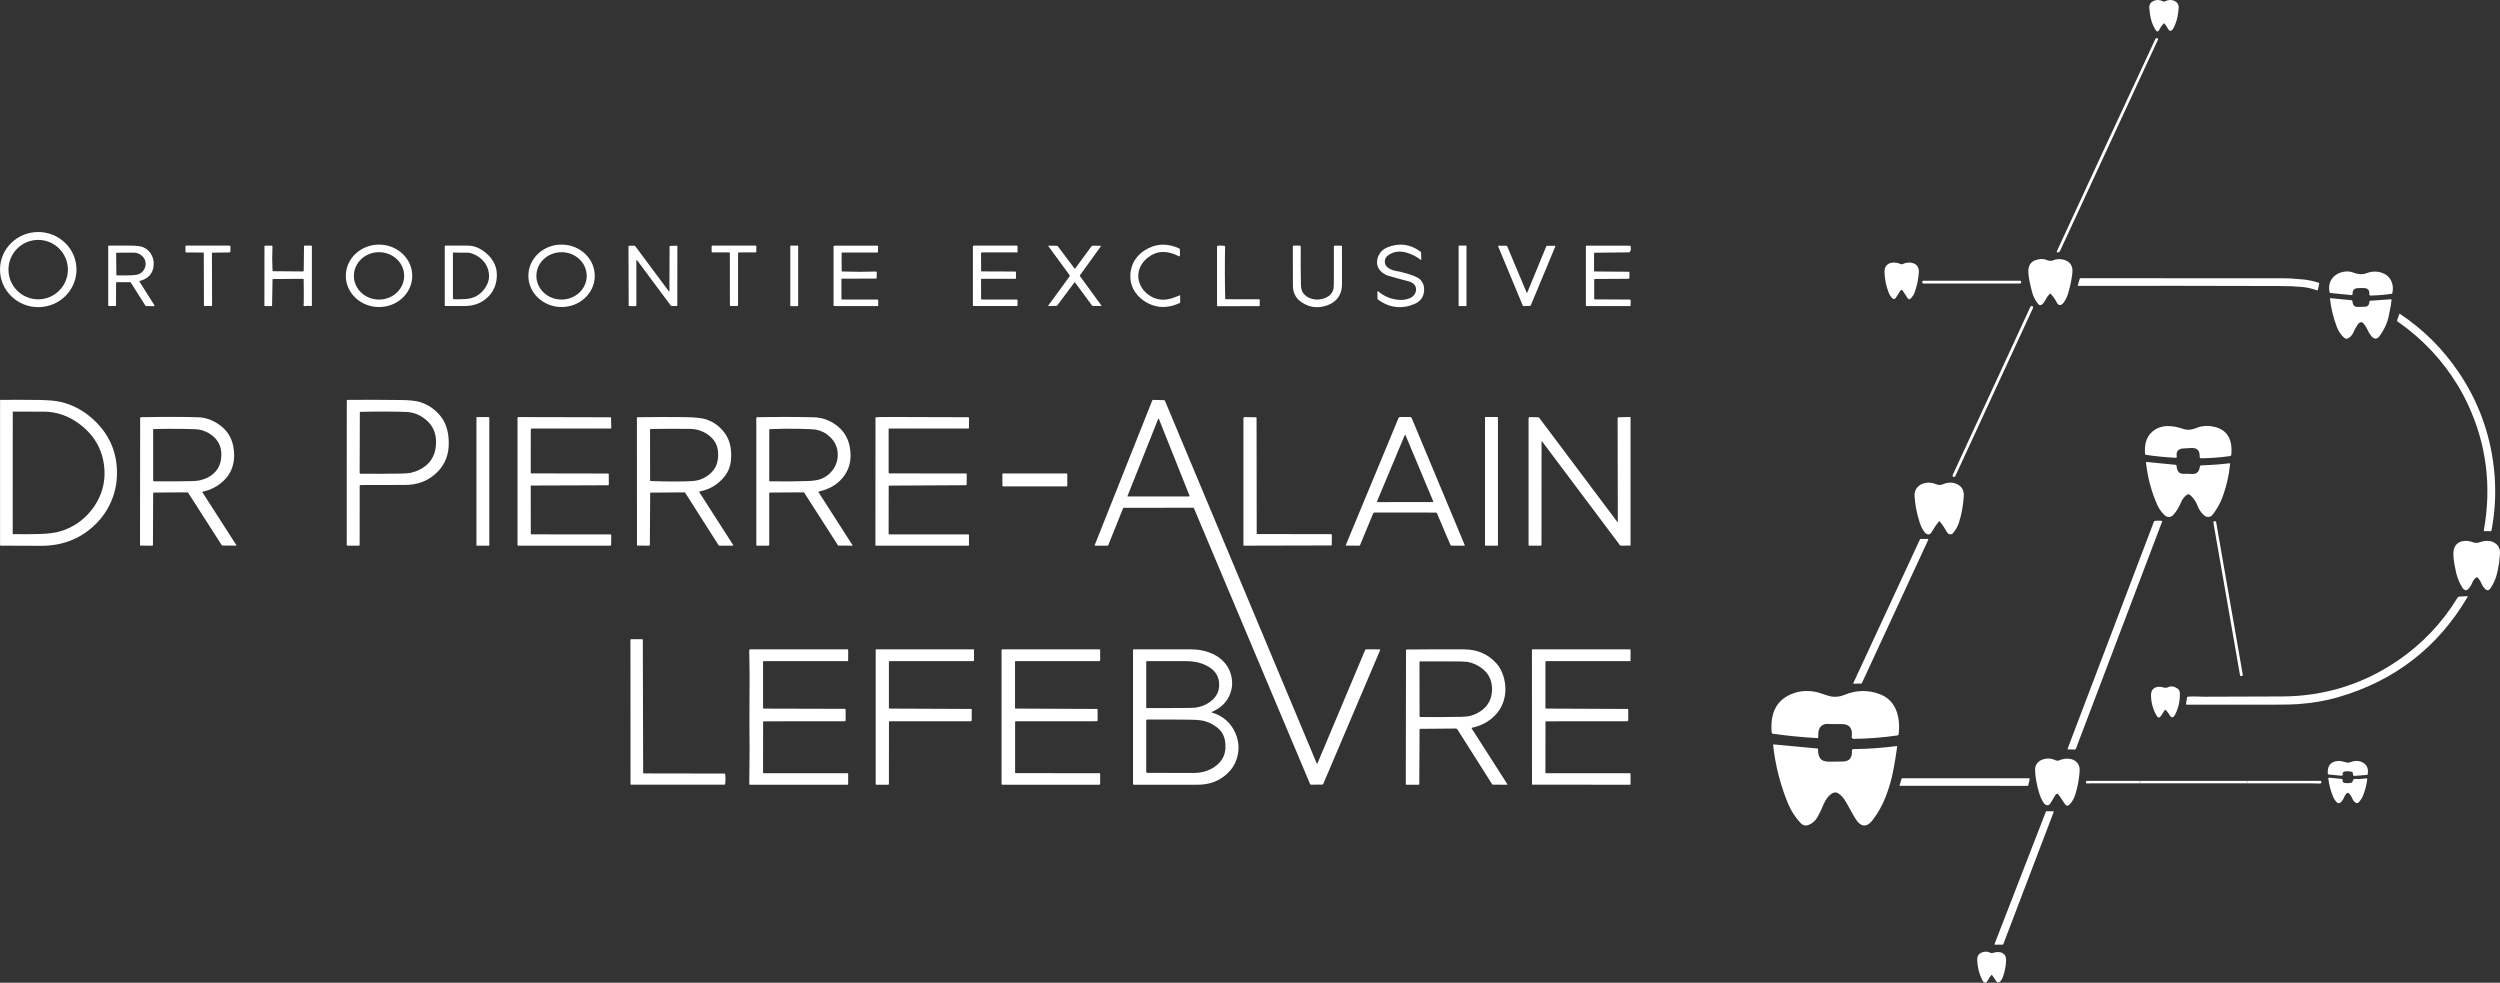 <?xml version="1.0" encoding="UTF-8"?> <svg xmlns="http://www.w3.org/2000/svg" id="Calque_2" data-name="Calque 2" width="2224.8" height="874.54" viewBox="0 0 2224.8 874.54"><rect x="0" y="0" width="2224.8" height="874.54" fill="#333333" stroke="none"/><defs><style> .cls-1 { fill: #fff; } </style></defs><g id="Calque_1-2" data-name="Calque 1"><path class="cls-1" d="m1925.45,20.94c-1.52,1.57-2.76,3.35-3.71,5.34-1.13,2.35-2.42,2.27-3.88-.25-2.37-4.11-3.88-8.5-4.51-13.17-.49-3.61-.72-5.78-.69-6.52.11-2.75,1.58-4.67,4.39-5.75,2.54-.97,5.31-.72,8.31.77.28.14.6.13.88-.01,3.2-1.63,6.2-1.78,9-.45,2.31,1.11,3.52,2.87,3.63,5.28.03.59-.17,2.54-.59,5.84-.53,4.21-1.72,8.23-3.56,12.06-.62,1.29-1.21,2.19-1.77,2.7-1.37,1.25-2.65.75-3.84-1.5-.99-1.88-1.98-3.33-2.95-4.34-.19-.2-.51-.2-.71,0,0,0,0,0,0,0Z"></path><path class="cls-1" d="m1919.02,33.89c.5-.14.94.04,1.33.53.18.22.21.56.07.87l-87.22,188.15c-.27.59-.82,1.02-1.47,1.14-1.36.25-1.72-.25-1.09-1.48.2-.39.31-.62.34-.68,28.88-62.53,57.88-125.01,87.01-187.44.29-.61.63-.98,1.03-1.09Z"></path><path class="cls-1" d="m68.06,239.96c-.03,18.46-15.29,33.4-34.09,33.37C15.18,273.3-.03,258.3,0,239.84c.03-18.46,15.29-33.4,34.09-33.37,18.79.03,34,15.03,33.97,33.49Zm-7.64-.02c0-14.6-11.84-26.44-26.44-26.44h0c-14.6,0-26.44,11.84-26.44,26.44h0c0,14.6,11.84,26.44,26.44,26.44h0c14.6,0,26.44-11.84,26.44-26.44h0Z"></path><path class="cls-1" d="m366.88,245.56c-.05,15.34-13.33,27.73-29.66,27.68s-29.52-12.54-29.46-27.88,13.33-27.73,29.66-27.68c16.33.06,29.52,12.54,29.46,27.88Zm-7.2-.09c-.02-11.64-10.06-21.06-22.42-21.04h0c-12.36.02-22.36,9.48-22.34,21.12h0c.02,11.64,10.06,21.06,22.42,21.04h0c12.36-.02,22.36-9.48,22.34-21.12h0Z"></path><path class="cls-1" d="m529.3,245.66c-.11,15.34-13.42,27.69-29.74,27.57-16.32-.11-29.46-12.64-29.36-27.99h0c.11-15.34,13.42-27.69,29.74-27.57,16.32.11,29.46,12.64,29.36,27.99h0Zm-7.19-.19c-.02-11.64-10.06-21.05-22.43-21.03h0c-12.37.02-22.37,9.47-22.35,21.11h0c.02,11.64,10.06,21.05,22.43,21.03h0c12.37-.02,22.37-9.47,22.35-21.11h0Z"></path><path class="cls-1" d="m1009.29,258.49c-3.11-5.28-4.08-11.23-2.93-17.84.79-4.49,2.65-8.5,5.6-12.02,2.67-3.19,6.06-5.8,10.19-7.81,8.69-4.23,17.82-4.11,27.39.37.28.13.46.41.46.71l.05,5.7c0,.31-.26.56-.57.55-.09,0-.18-.02-.25-.06-10.4-5.39-19.49-5.13-27.27.8-4.63,3.52-7.48,7.78-8.55,12.79-.83,3.89-.44,7.72,1.17,11.49,1.44,3.35,3.73,6.25,6.86,8.7,7.12,5.55,15.4,6.34,24.85,2.36,1.15-.49,2.31-.95,3.48-1.4.19-.07.39.03.46.21.01.04.02.07.02.11l.05,5.55c0,.48-.29.91-.74,1.12-9.97,4.45-19.2,4.51-27.69.16-5.53-2.83-9.73-6.66-12.58-11.49Z"></path><path class="cls-1" d="m1229.97,242.42c-2.44-1.93-3.9-4.31-4.37-7.12-.42-2.52-.03-5.1,1.17-7.74,1.57-3.45,4.19-5.92,7.84-7.41,10.55-4.29,20.42-3.01,29.61,3.83.27.2.43.5.44.8l.16,6.3c0,.35-.13.42-.41.2-3.73-2.89-7.86-5.01-12.38-6.37-5.99-1.79-11.29-1.21-15.92,1.74-2.95,1.88-4.15,4.36-3.6,7.44.32,1.82,1.35,3.3,3.09,4.44,1.93,1.27,4.08,2.11,6.45,2.54,7.33,1.33,13.56,3.19,18.69,5.58,2.41,1.13,4.2,2.88,5.38,5.26,1.02,2.07,1.42,4.43,1.2,7.06-.47,5.49-3.33,9.35-8.58,11.56-11.41,4.8-22.23,3.48-32.47-3.95-.26-.19-.42-.49-.42-.79l-.04-6.07c0-.67.25-.79.78-.35,5.31,4.45,11.47,6.95,18.46,7.49,3.02.23,5.95-.17,8.78-1.19,3.5-1.25,5.58-3.49,6.24-6.71.42-2.03.02-3.82-1.21-5.35-1.24-1.56-2.93-2.62-5.08-3.18-8.28-2.18-14.44-3.88-18.48-5.09-1.75-.53-3.53-1.5-5.33-2.92Z"></path><rect class="cls-1" x="1298.05" y="218.56" width="7" height="53.82" rx=".31" ry=".31"></rect><path class="cls-1" d="m124.11,250.58l13.24,20.99c.37.59.19.89-.54.88l-6.5-.05c-.42,0-.8-.2-1-.52l-12.81-20.3c-.17-.27-.46-.44-.77-.44l-11.69-.04c-.41,0-.74.33-.74.74l-.06,19.93c0,.29-.23.52-.51.52h0l-5.82.05c-.34,0-.61-.28-.61-.62v-52.61c0-.29.23-.52.52-.52h19.55c5.17,0,8.89.49,11.16,1.47,3.53,1.52,6.11,4.05,7.73,7.58,1.47,3.17,1.9,6.55,1.29,10.13-1.08,6.37-5.15,10.46-12.2,12.26-.2.05-.33.25-.28.44,0,.04.02.07.04.11Zm1.48-23.52c-1.91-1.39-3.93-2.13-6.04-2.22-1.94-.08-7.17-.06-15.69.06-.27,0-.48.22-.48.5,0,0,0,0,0,.01l.16,18.93c0,.4.31.72.7.73,4.69.11,9.16.06,13.4-.13,2.72-.12,4.74-.47,6.07-1.06,2.09-.93,3.67-2.39,4.72-4.38,1.1-2.1,1.44-4.27,1.03-6.5-.44-2.39-1.73-4.37-3.87-5.94Z"></path><path class="cls-1" d="m188.61,225.41l.12,46.36c0,.29-.22.52-.49.52h0l-6.25.04c-.28,0-.51-.23-.51-.52l-.11-46.53c0-.29-.23-.52-.51-.53l-15.3-.09c-.28,0-.51-.22-.51-.49h0v-5.02c0-.31.25-.56.56-.56h38.77c.37,0,.67.3.67.67v4.55c0,.44-.37.8-.84.81l-15.1.25c-.28,0-.51.25-.5.54,0,0,0,0,0,0Z"></path><path class="cls-1" d="m269.73,248.14l-26.68.18c-.28,0-.5.24-.51.53l-.42,23.06c0,.27-.23.48-.51.48l-5.75-.04c-.31,0-.56-.25-.56-.55h0s.06-52.64.06-52.64c0-.29.22-.52.49-.52h0l5.96-.04c.36,0,.66.29.67.67,0,.01,0,.03,0,.04-.33,7.13-.32,14.3.04,21.53.02.29.25.52.54.52l26.46.22c.43,0,.77-.36.78-.8l.24-21.69c0-.28.23-.5.51-.5h5.98c.29,0,.52.23.52.52v50.66c0,.05.03.43.09,1.13.11,1.29-.63,1.76-2.2,1.42-1.18-.26-2.36-.24-3.53.06-1.29.33-1.87-.11-1.75-1.32.1-.92.15-1.41.15-1.46.08-6.98.06-13.96-.06-20.95,0-.28-.24-.51-.52-.51Z"></path><path class="cls-1" d="m432.35,225.05c7.32,6.07,10.55,13.58,9.7,22.54-.77,8.11-4.41,14.55-10.92,19.34-4.91,3.61-10.86,5.41-17.83,5.41h-16.94c-.31,0-.56-.25-.56-.56v-52.67c0-.29.23-.52.52-.52h19.98c5.5,0,10.85,2.15,16.05,6.46Zm-5.64,4.09c-3.93-2.96-7.9-4.39-11.91-4.3-3.81.09-7.5.03-11.07-.17-.36-.02-.66.26-.68.61,0,.01,0,.02,0,.03v40.01c0,.51.41.94.92.96,1.83.1,3.52.11,5.05.03.39-.02,2.07-.09,5.06-.21,7.79-.33,13.82-3.86,18.1-10.59,2.44-3.83,3.4-7.89,2.87-12.17-.71-5.81-3.49-10.54-8.34-14.2Z"></path><path class="cls-1" d="m595.74,258.54l.12-39.14c0-.32.22-.57.49-.58l5.94-.17c.28,0,.5.24.51.55,0,0,0,0,0,.01l-.06,52.58c0,.29-.23.52-.51.52h-4.43c-.37-.02-.72-.2-.96-.52l-29.59-39.78c-.63-.85-.95-.75-.95.31v39.39c0,.42-.37.76-.83.76,0,0,0,0-.01,0l-5.47-.1c-.28,0-.51-.22-.51-.48l-.17-52.54c0-.37.27-.67.61-.68,0,0,.01,0,.02,0l4.69.04c.28,0,.57.18.78.47l29.49,39.64c.56.75.84.66.84-.28Z"></path><path class="cls-1" d="m648.99,224.64l-15.14-.05c-.3,0-.55-.24-.55-.54v-4.94c0-.29.23-.52.52-.52h38.71c.29,0,.52.23.52.52h0v4.96c0,.29-.23.52-.52.52h-14.78c-.52,0-.95.43-.95.95h0v46.02c0,.43-.35.78-.78.78h-5.95c-.29,0-.52-.23-.52-.52h0l-.06-46.66c0-.28-.22-.51-.5-.52Z"></path><rect class="cls-1" x="703.3" y="218.59" width="7" height="53.82" rx=".33" ry=".33"></rect><path class="cls-1" d="m749.35,266.53l31.51.06c.38,0,.69.3.69.68v4.61c0,.29-.23.52-.52.52,0,0,0,0-.01,0l-38.71-.06c-.28,0-.51-.23-.51-.51h0v-52.45c0-.4.33-.73.73-.73l38.23-.06c.38,0,.68.27.68.61,0,0,0,0,0,0l-.1,5.07c0,.27-.27.48-.6.48h-31.25c-.29,0-.53.23-.53.51h0s.06,15.83.06,15.83c0,.27.24.5.54.51,10.01.36,20.01.38,30,.05.36-.02.67.25.69.59,0,.01,0,.03,0,.04l-.08,5.12c0,.28-.25.5-.56.51l-30.29.1c-.29,0-.52.23-.52.51l.06,17.51c0,.27.22.49.49.49Z"></path><path class="cls-1" d="m873.61,266.53l31.06.06c.49,0,.88.39.88.87v4.25c0,.35-.28.63-.63.63h-38.6c-.29,0-.52-.23-.52-.52h0v-52.55c0-.38.3-.68.68-.68h38.46c.34,0,.61.27.61.61v4.87c0,.29-.23.52-.52.52h-31.12c-.47,0-.86.38-.86.84,0,0,0,0,0,0l.06,15.59c0,.28.23.51.51.51h0l29.87.12c.32,0,.59.21.6.48l.12,5.39c0,.3-.26.55-.6.56,0,0,0,0-.01,0h-30.05c-.28,0-.5.22-.5.5l.06,17.45c0,.27.22.49.5.49Z"></path><path class="cls-1" d="m956.73,251.39c-.13-.17-.36-.2-.53-.08-.03.02-.06.05-.08.08l-15.2,20.36c-.2.26-.49.43-.81.44l-6.77.21c-.55.02-.66-.2-.33-.65l18.79-25.76c.26-.36.26-.85,0-1.2l-18.84-25.72c-.22-.3-.15-.45.21-.44l7.44.1c.29,0,.58.17.79.45l14.84,19.76c.13.17.36.21.53.08.03-.02.05-.05.07-.07l14.37-19.58c.33-.45.82-.72,1.31-.71l6.97.07c.35,0,.42.15.2.45l-18.6,25.76c-.17.24-.17.57.01.81l19.02,26.08c.25.34.16.51-.25.5l-7.25-.04c-.32,0-.62-.16-.81-.42l-15.08-20.48Z"></path><path class="cls-1" d="m1090.86,266.28l29.53.06c.36,0,.66.3.66.66h0v4.9c0,.28-.23.5-.51.51l-36.88.11c-.34,0-.61-.26-.61-.59v-52.59c0-.3.21-.55.49-.59,2.07-.33,4.14-.31,6.2.06.29.04.5.3.49.6-.31,15.45-.27,30.91.12,46.36,0,.28.23.51.51.51Z"></path><path class="cls-1" d="m1157.49,268.4c-4.61-3.34-6.91-8.19-6.92-14.56-.01-11.33-.02-22.9-.02-34.69,0-.31.25-.56.56-.56h5.68c.43,0,.77.34.77.77,0,0,0,0,0,.01-.11,11.42-.06,22.57.16,33.46.07,3.05.49,5.32,1.28,6.79,1.14,2.15,2.89,3.82,5.25,5.01,4.32,2.19,8.82,2.55,13.51,1.08,4.93-1.55,7.92-4.45,8.96-8.7.22-.89.33-4.67.33-11.36v-26.52c0-.29.23-.53.52-.53h0l6.17.03c.28,0,.5.24.5.53.07,11.31.08,22.62.02,33.93-.03,5.52-1.69,10.02-4.98,13.5-2.9,3.06-6.86,5.13-11.87,6.21-7.13,1.53-13.77.06-19.92-4.4Z"></path><path class="cls-1" d="m1359.06,260.56l17-41.33c.13-.31.4-.52.68-.51l7.06.05c.2,0,.35.18.34.39,0,.05-.01.1-.03.14l-21.8,52.39c-.13.3-.4.51-.7.52l-5.82.16c-.29,0-.56-.19-.68-.49l-21.86-52.56c-.11-.25,0-.55.24-.65.06-.03.12-.04.18-.04l6.95.1c.29,0,.56.21.69.52l17.36,41.33c.13.31.26.3.39-.02Z"></path><path class="cls-1" d="m1418.6,225.4l-.05,15.51c0,.37.3.67.67.68l30.27.24c.31,0,.56.25.56.56v4.91c0,.44-.36.8-.81.8h0l-30,.17c-.29,0-.53.22-.53.5v17.13c0,.28.24.51.53.51l30.95.17c.6,0,1.07.56,1.06,1.23,0,.01,0,.02,0,.04l-.17,3.98c-.01.28-.22.51-.48.51h-38.74c-.31,0-.56-.25-.56-.56h0v-52.69c0-.28.22-.5.5-.5l38.69.06c.3,0,.56.2.63.48.32,1.31.3,2.63-.07,3.96-.24.88-.96,1.49-1.75,1.5l-30.18.3c-.28,0-.51.23-.52.51Z"></path><path class="cls-1" d="m1824.19,261.43c-1.45,1.39-2.63,3-3.52,4.81-.87,1.79-1.84,3.22-2.91,4.28-1.51,1.48-2.91,1.39-4.2-.28-2.01-2.58-3.53-5.36-4.57-8.34-.45-1.27-1.22-4.32-2.32-9.14-1.15-5.03-1.69-8.92-1.62-11.67.14-5.6,2.9-8.98,8.28-10.13,3.11-.67,5.58-.6,7.41.19,2.45,1.07,4.54,1.26,6.25.55,2.91-1.21,5.92-1.44,9.02-.69,6.21,1.5,8.95,5.53,8.2,12.1-.61,5.43-1.81,11.27-3.6,17.54-.97,3.39-2.41,6.34-4.32,8.85-.84,1.09-1.7,1.72-2.57,1.89-1.34.25-2.42-.42-3.23-1.99-1.7-3.27-3.56-5.92-5.59-7.96-.19-.2-.51-.2-.71-.01,0,0,0,0,0,0Z"></path><path class="cls-1" d="m1692.76,235.13c2.97-1.33,5.73-1.76,8.29-1.29,4.77.89,6.95,3.97,6.53,9.25-.45,5.69-1.62,11.21-3.5,16.57-.43,1.22-.92,2.26-1.47,3.11-.62.97-1.32,1.89-2.11,2.74-1.06,1.15-2.02,1.08-2.88-.22l-4.41-6.68c-.35-.53-1.06-.68-1.58-.34-.13.08-.23.19-.32.32l-4.01,6.16c-1.13,1.73-2.36,1.83-3.69.29-1.25-1.43-2.2-2.98-2.85-4.65-2.26-5.8-3.49-11.79-3.69-17.97-.07-2.29.32-4.08,1.19-5.38,1.19-1.76,2.87-2.83,5.04-3.2,2.65-.46,5.5-.03,8.55,1.3.29.12.62.12.91,0Z"></path><path class="cls-1" d="m2073.13,260.16c-1.13-5.8.12-10.47,3.76-14,2.17-2.1,4.87-3.5,8.12-4.19,3.35-.71,6.51-.49,9.48.68,4.15,1.63,7.89,1.82,11.22.56,4.79-1.82,9.38-1.99,13.76-.52,3.86,1.29,6.64,3.61,8.35,6.94,1.71,3.35,2.1,7.11,1.16,11.29-.07.29-.31.51-.62.56-6.45.92-12.8,1.43-19.04,1.54-.44,0-.8-.34-.8-.78,0-.03,0-.06,0-.1.39-3.75-1.18-5.69-4.72-5.8-1.85-.06-3.7-.03-5.54.09-1.73.11-2.91.54-3.55,1.29-.83.95-1.2,2.33-1.13,4.12.02.41-.29.76-.68.78-.03,0-.07,0-.1,0l-19.06-1.89c-.3-.03-.54-.26-.61-.57Z"></path><path class="cls-1" d="m2028.99,254.54c-59.83-.19-119.67-.24-179.5-.14-.24,0-.43-.18-.43-.4,0-.04,0-.07.01-.1l1.74-5.88c.08-.26.35-.43.66-.43,59.64,0,119,.01,178.08.03,6.77,0,13.51.36,20.24,1.07,4.35.45,8.88,1.43,13.61,2.92.36.11.58.45.51.77l-1.24,5.69c-.05.24-.32.38-.6.31-.02,0-.04-.01-.06-.02-4.65-1.61-9.14-2.62-13.46-3.02-5.5-.51-12.02-.78-19.56-.8Z"></path><rect class="cls-1" x="1710.66" y="249.81" width="88" height="2.48" rx=".99" ry=".99"></rect><path class="cls-1" d="m2086.01,300.48c-2.77-2.47-4.91-5.64-6.4-9.53-3.11-8.09-5.15-16.47-6.13-25.14-.02-.23.14-.43.37-.45.03,0,.06,0,.09,0l18.53,1.77c.56.05,1.01.48,1.04,1.02.21,3.41,1.81,5.08,4.79,5.01,2.17-.05,4.33-.11,6.49-.2,2.45-.11,3.71-1.65,3.78-4.63,0-.36.3-.66.68-.69l18.62-1.31c.24-.02.44.15.46.38,0,.02,0,.04,0,.06-.24,2.93-1.08,7.79-2.53,14.57-1.35,6.32-4.12,12.3-8.31,17.94-1.22,1.64-2.6,2.29-4.15,1.95-1.07-.23-2.14-1.01-3.21-2.34-1.32-1.63-2.45-3.55-3.39-5.74-.63-1.46-1.66-3.1-3.09-4.93-1.15-1.47-2.36-1.88-3.63-1.21-.66.35-1.39,1.14-2.2,2.37-1.31,1.99-2.45,4.09-3.4,6.3-.89,2.05-2.27,3.73-4.16,5.05-1.49,1.03-2.9.95-4.25-.25Z"></path><rect class="cls-1" x="1689.78" y="347.13" width="167.38" height="2.54" rx="1.22" ry="1.22" transform="translate(713.32 1812.18) rotate(-65.2)"></rect><path class="cls-1" d="m2133.51,286c-.27-.19-.39-.53-.29-.83l1.93-5.57c.08-.24.35-.36.6-.27.04.01.07.03.11.05,20.73,13.84,38.1,31.11,52.09,51.8,17.33,25.62,27.77,53.84,31.34,84.66,2.19,18.89,1.49,37.66-2.08,56.32-.06.33-.31.56-.59.56l-5.83-.05c-.24,0-.42-.23-.41-.5,0-.02,0-.05,0-.07,7.07-39.11,2.45-76.31-13.86-111.6-2.82-6.11-5.95-12-9.38-17.65-13.71-22.59-31.59-41.54-53.64-56.85Z"></path><path class="cls-1" d="m82.29,372.61c15.27,13.69,22.52,30.68,21.76,50.98-.4,10.61-3.29,20.51-8.66,29.69-3.35,5.71-7.56,10.85-12.63,15.4-12.81,11.51-28.38,17.19-46.71,17.04-11.58-.09-23.39-.13-35.44-.13-.31,0-.56-.25-.56-.56v-128.51c0-.37.3-.67.67-.67,11.27-.09,22.38-.07,33.32.07,8.84.12,15.47.7,19.88,1.73,10.57,2.49,20.03,7.47,28.37,14.96Zm-70.78-6.33c-.08,0-.14.05-.15.13,0,0,0,0,0,.01l-.06,108.25c0,.36.29.64.65.65,7.97.16,15.8.12,23.48-.11,7.56-.23,13.57-1,18.03-2.32,9.39-2.79,17.46-7.67,24.2-14.64,4.76-4.93,8.46-10.42,11.1-16.49,3.53-8.14,4.88-16.7,4.04-25.67-1.47-15.65-8.57-28.38-21.31-38.17-10.09-7.76-20.99-11.62-32.69-11.58-8.98.03-18.08.01-27.29-.06Z"></path><path class="cls-1" d="m320.11,432.14l-.06,52.78c0,.37-.3.67-.66.67h-9.97c-.48,0-.87-.39-.87-.87l.06-128.1c0-.42.34-.76.77-.77,16.07-.11,31.74-.07,47.02.12,7.85.09,13.56.68,17.13,1.76,6.07,1.84,11.34,5.02,15.83,9.55,4.04,4.07,6.83,8.85,8.36,14.33,1.4,4.98,1.91,10.34,1.53,16.07-.67,10.13-5.01,18.49-13.01,25.1-7.1,5.86-15.75,8.79-25.94,8.78-13.23-.01-26.47.02-39.7.09-.27,0-.49.22-.49.49Zm59.5-58.11c-5.35-4.71-11.46-7.19-18.31-7.44-11.54-.42-25.06-.45-40.56-.08-.28.01-.51.24-.51.51l-.17,53.79c0,.42.33.76.76.77,12.62.11,24.97.06,37.06-.16,3.37-.06,5.96-.29,7.78-.7,2.57-.56,5.05-1.43,7.44-2.6,9.12-4.46,14.08-11.8,14.88-22.02.72-9.18-2.07-16.54-8.37-22.07Z"></path><path class="cls-1" d="m999.42,452.37l-13.14,32.75c-.11.28-.39.47-.7.47h-11.02c-.21,0-.38-.17-.38-.38,0-.05,0-.09.03-.14l51.21-128.69c.13-.31.4-.52.68-.51l9.88.23c.3,0,.57.21.7.51l135.07,322.65c.24.57.48.57.71,0l42.4-100.8c.15-.37.51-.62.91-.61l12.23.04c.18,0,.32.16.32.36,0,.04-.01.09-.03.12l-50.73,119.33c-.13.29-.4.48-.7.49l-10.1.13c-.39,0-.76-.24-.92-.63l-103.31-245.37c-.13-.29-.41-.48-.73-.48l-61.69.06c-.3,0-.58.19-.69.47Zm31.31-79.7l-27.33,68.72c-.07.17.01.36.18.43.04.02.08.02.12.02h54.31c.32,0,.58-.26.58-.58,0-.07-.01-.14-.04-.21l-27.28-68.38c-.18-.45-.36-.45-.54,0Z"></path><path class="cls-1" d="m180.13,438.07l30.2,47.05c.19.3.12.45-.23.44l-12.12-.13c-.3,0-.59-.17-.77-.45l-29.71-46.41c-.16-.26-.45-.41-.77-.41l-29.75.17c-.38,0-.68.3-.68.67l-.19,46.07c0,.29-.23.52-.51.52l-10.48-.05c-.28,0-.51-.23-.51-.51h0s.13-113.25.13-113.25c0-.28.22-.5.5-.51,22.02-.39,39.12-.36,51.31.07,6.51.23,12.76,2.48,18.77,6.74,6.53,4.63,10.61,10.89,12.23,18.76,1.27,6.16,1.16,11.95-.33,17.38-1.48,5.4-4.42,10.12-8.81,14.16-4.99,4.59-11.01,7.65-18.06,9.17-.19.04-.31.23-.27.41,0,.04.02.07.05.11Zm8.98-50.29c-3.66-2.93-7.75-4.79-12.27-5.56-1.31-.23-5.68-.4-13.12-.53-9.05-.16-18.11-.11-27.17.15-.14,0-.25.12-.25.25v45.45c0,.43.35.78.79.79,11.41.11,22.57.06,33.47-.16,3.11-.06,5.58-.31,7.42-.74,2.56-.59,4.92-1.46,7.07-2.59,7.99-4.19,11.97-10.94,11.95-20.25-.02-7.01-2.65-12.62-7.89-16.81Z"></path><rect class="cls-1" x="424" y="371.17" width="11.44" height="114.42" rx=".32" ry=".32"></rect><path class="cls-1" d="m472.86,475.53l70.47.06c.35,0,.63.3.63.67,0,0,0,0,0,.01l-.12,8.45c0,.48-.38.87-.84.87h-81.76c-.38,0-.69-.31-.69-.69h0v-112.66c0-.6.48-1.09,1.08-1.09l81.67.19c.27,0,.48.22.49.49l.18,8.9c0,.33-.25.6-.56.61,0,0,0,0-.01,0h-69.92c-.62,0-1.12.5-1.12,1.12l-.06,38.17c0,.36.29.65.65.65l68.28.12c.29,0,.52.22.52.49h0l.04,9.39c0,.31-.25.56-.56.56l-68.42.25c-.28,0-.51.23-.51.51h0s.06,42.43.06,42.43c0,.28.22.5.5.5Z"></path><path class="cls-1" d="m578.6,438.9l-.29,46.13c0,.31-.25.56-.55.56l-10.4-.05c-.28,0-.5-.23-.5-.51h0l-.06-113.22c0-.29.23-.52.52-.52h0c13.78-.21,27.44-.24,40.98-.09,9.54.1,16.14.74,19.81,1.92,6.77,2.17,12.35,6.22,16.75,12.16,2.71,3.66,4.46,7.81,5.23,12.46.75,4.47.83,8.87.24,13.22-.65,4.86-2.43,9.13-5.34,12.82-5.81,7.35-13.24,11.87-22.3,13.56-.26.04-.44.3-.39.56.01.06.03.12.07.18l30.07,46.88c.27.42.15.63-.34.63h-11.79c-.37,0-.71-.18-.9-.49l-29.49-46.34c-.24-.38-.67-.61-1.12-.6l-29.68.24c-.29,0-.52.23-.52.5Zm53.02-50.87c-5.08-4.15-10.94-6.27-17.57-6.36-11.69-.14-23.37-.11-35.06.1-.28,0-.51.23-.51.5l.06,45.33c0,.27.22.5.5.51,16.57.53,28.99.52,37.26-.02,5.53-.36,10.45-2.28,14.75-5.76,3.13-2.52,5.3-5.39,6.53-8.62,1.24-3.27,1.73-6.98,1.47-11.12-.38-5.97-2.86-10.82-7.43-14.56Z"></path><path class="cls-1" d="m728.48,438.13l30.21,47.09c.16.25.09.37-.2.37l-12.13-.05c-.31,0-.59-.17-.76-.43l-29.84-46.54c-.17-.26-.46-.41-.77-.41l-29.72.18c-.4,0-.72.32-.72.71v45.73c0,.45-.36.81-.81.81h-10.18c-.28,0-.51-.23-.51-.51h0v-113.08c0-.38.31-.69.69-.7,17.06-.35,33.83-.34,50.31.04,7.09.16,13.63,2.36,19.62,6.61,6.72,4.77,10.88,11.22,12.48,19.37,2.37,12.15-.41,22.2-8.34,30.16-2.55,2.55-5.46,4.65-8.73,6.29-3.18,1.6-6.61,2.8-10.28,3.6-.27.06-.45.33-.39.6.01.06.03.11.07.16Zm10.13-49.35c-3.56-3.42-7.79-5.58-12.68-6.48-1.48-.27-6.08-.5-13.79-.67-9.01-.2-18.02-.12-27.03.25-.28.01-.5.24-.5.52l-.06,45.27c0,.36.29.64.65.65,11.29.21,22.38.13,33.26-.24,5.33-.18,9.33-.78,11.99-1.79,4.1-1.56,7.47-4.01,10.1-7.34,3.42-4.33,5.08-9.27,4.98-14.83-.11-5.91-2.41-11.02-6.92-15.34Z"></path><path class="cls-1" d="m790.86,432.65l-.06,42.27c0,.37.3.67.68.67h70.32c.28,0,.5.22.5.5v9c0,.28-.22.5-.5.5h-82.38c-.2,0-.37-.17-.37-.37l.06-113.32c0-.28.22-.52.51-.54,2.22-.19,4.45-.29,6.68-.3,24.89,0,50.06.07,75.49.22.28,0,.51.23.51.51h0v9.03c0,.29-.23.52-.52.52h-70.42c-.31,0-.56.25-.56.56v38.7c0,.38.3.68.67.68l68.27.06c.31,0,.56.25.56.55l-.05,9.39c0,.28-.23.5-.52.5h0l-68.36.37c-.28,0-.51.22-.51.5h0Z"></path><path class="cls-1" d="m1118.87,475.28l65.41.06c.54,0,.98.42.98.93,0,0,0,.01,0,.02l-.11,8.61c0,.28-.24.51-.53.51l-77.49.18c-.32,0-.58-.26-.58-.58v-112.63c0-.67.51-1.22,1.14-1.22,0,0,.01,0,.02,0l10.02.18c.28,0,.51.26.51.57l.12,102.86c0,.28.23.51.51.51Z"></path><path class="cls-1" d="m1277.9,456.15l-54.64-.06c-.56,0-1.06.33-1.27.84l-11.64,28.15c-.13.31-.43.51-.76.51l-11.8-.06c-.13,0-.23-.11-.22-.24,0-.03,0-.05.01-.07l46.94-113.11c.25-.62.86-1.02,1.53-1.02h8.92c.56,0,1.07.34,1.28.85l47.24,113.14c.08.19-.02.41-.21.48-.04.02-.09.03-.14.03h-11.25c-.53,0-1-.32-1.21-.81l-11.92-28.06c-.15-.35-.48-.57-.86-.57Zm-27.98-68.45l-24.45,58.41c-.11.27.01.58.28.69.06.03.13.04.2.04l48.99-.06c.28,0,.51-.23.51-.51,0-.07-.01-.14-.04-.2l-24.42-58.37c-.36-.85-.72-.85-1.07,0Z"></path><rect class="cls-1" x="1321.55" y="371.1" width="11.5" height="114.48" rx=".44" ry=".44"></rect><path class="cls-1" d="m1371.86,393.27l-.06,91.8c0,.29-.23.52-.52.52h-10.48c-.28,0-.5-.22-.5-.5v-112.74c0-.64.48-1.16,1.07-1.16,0,0,.01,0,.02,0l7.6.14c.28,0,.57.18.79.47l69.47,92.61c.33.44.49.39.49-.16l-.19-91.98c0-.51.4-.92.91-.94l10-.25c.31-.01.58.24.59.56,0,0,0,.01,0,.02v113.39c0,.27-.21.48-.46.48l-7.87.06c-.5,0-.98-.24-1.29-.66l-68.92-91.88c-.43-.57-.65-.5-.65.22Z"></path><path class="cls-1" d="m1909.75,404.79c-.46-.06-.81-.43-.84-.89-.83-10.16,2.17-17.38,9-21.65,3.56-2.22,7.68-3.25,12.35-3.08,4.03.15,8.32,1.02,12.85,2.61,3.02,1.06,6.32.94,9.9-.36,2.48-.9,3.74-1.35,3.77-1.36,5.1-1.41,10.24-1.34,15.43.19,7.37,2.19,11.76,7.08,13.18,14.67.52,2.79.62,6.05.29,9.79-.05.6-.51,1.08-1.09,1.16-8.09,1.17-16.68,1.83-25.79,1.98-.69.02-1.26-.53-1.28-1.22,0-.03,0-.06,0-.09.25-5.46-2.16-8.08-7.23-7.86-2.41.11-4.82.24-7.23.39-4.79.3-6.75,2.78-5.89,7.44.07.4-.2.79-.6.86-.05,0-.11.01-.16.01-8.97-.43-17.85-1.29-26.66-2.59Z"></path><path class="cls-1" d="m1925.25,457.42c-2.36-2.52-4.2-5.28-5.51-8.27-5.21-11.83-8.55-24.36-10-37.59-.02-.23.14-.43.37-.45.03,0,.06,0,.08,0l25.76,2.52c.57.06,1.02.51,1.05,1.06.29,4.84,2.47,7.17,6.56,6.99,1.25-.06,1.92-.09,1.99-.08,1.75.01,3.49.08,5.24.19,4.01.27,6.3-1.88,6.89-6.43.08-.7.66-1.22,1.36-1.24,8.68-.25,17.04-.87,25.08-1.86.23-.03.44.14.47.37,0,.03,0,.06,0,.08-1.02,10.8-3.44,21.13-7.26,31-1.79,4.62-4.45,9.27-7.97,13.94-1.27,1.69-2.76,2.49-4.49,2.42-1.31-.05-2.65-.74-4.04-2.05-2.27-2.15-3.98-4.75-5.11-7.78-1.4-3.73-3.57-6.93-6.5-9.6-1.01-.93-2.08-.99-3.19-.18-2.27,1.64-3.95,3.8-5.05,6.49-1.77,4.35-4.02,8.04-6.74,11.08-1.47,1.65-3.13,2.31-4.97,1.98-1.28-.23-2.62-1.09-4.02-2.59Z"></path><rect class="cls-1" x="892.05" y="421.34" width="57.74" height="11.5" rx=".52" ry=".52"></rect><path class="cls-1" d="m1725.48,463.97c-1.89,2.27-4.05,5.46-6.49,9.56-1.5,2.52-3.38,2.77-5.63.75-1.05-.95-2.15-2.62-3.3-5.02-.74-1.56-1.44-3.42-2.1-5.57-2.39-7.81-3.78-15.26-4.16-22.35-.17-3.08.69-5.67,2.57-7.76,1.64-1.83,3.85-3.07,6.64-3.72,3.25-.75,6.45-.45,9.6.92,2.27.99,4.42,1.04,6.45.17,4.72-2.03,9.11-1.97,13.18.2,3.89,2.07,5.68,5.55,5.37,10.43-.53,8.4-1.98,16.3-4.37,23.7-1.13,3.49-3.01,6.69-5.66,9.62-.23.26-.53.43-.84.49-1.91.38-3.32-.28-4.25-1.99-2.11-3.87-4.23-7.02-6.36-9.44-.15-.18-.42-.2-.6-.04-.02.02-.04.03-.05.05Z"></path><path class="cls-1" d="m1917.47,463.65c1.72-.4,3.82-.46,6.29-.17.26.03.44.27.41.53,0,.04-.01.07-.03.1l-76.69,202.05c-.2.53-.66.87-1.16.86l-5.99-.11c-.2,0-.36-.19-.35-.41,0-.04.01-.09.03-.13l76.83-202.12c.11-.31.36-.53.66-.6Z"></path><rect class="cls-1" x="1981.56" y="462.82" width="2.5" height="139.82" rx=".85" ry=".85" transform="translate(-62.07 348.84) rotate(-9.9)"></rect><path class="cls-1" d="m1708.52,480.17c.16-.35.52-.58.92-.58h6.14c.27,0,.49.21.5.48,0,.08-.02.15-.05.22l-59.09,127.6c-.13.27-.41.45-.73.46l-6.65.06c-.18,0-.32-.13-.33-.31,0-.05,0-.09.03-.13l59.26-127.8Z"></path><path class="cls-1" d="m2193.44,525c-.78-.38-1.44-.96-1.9-1.69-2.75-4.31-4.67-8.86-5.78-13.63-.43-1.87-.95-4.42-1.54-7.65-.47-2.57-.76-5.15-.88-7.75-.17-3.71.4-6.54,1.71-8.5,1.82-2.71,4.65-4.19,8.5-4.44,2.17-.15,4.4.22,6.71,1.1,2.25.86,4.5.87,6.75.04,1.79-.66,3.63-1.05,5.51-1.16,1.92-.12,3.74.15,5.46.8,3.79,1.45,6.01,4.01,6.68,7.69.32,1.79.08,5.51-.71,11.18-.68,4.85-1.56,8.96-2.65,12.35-1.17,3.65-2.84,7.06-5.01,10.22-1.44,2.1-3.06,2.24-4.86.41-1.41-1.43-2.5-3.09-3.27-4.96-.75-1.83-1.81-3.44-3.17-4.85-.45-.47-1.19-.51-1.68-.08-1.45,1.25-2.52,2.77-3.23,4.56-.85,2.19-2.11,4.09-3.77,5.71-.93.91-1.88,1.13-2.87.65Z"></path><path class="cls-1" d="m1961.83,620.02c22.91-.09,45.81-.16,68.72-.23,38.07-.12,72.69-10.89,103.86-32.32,21.51-14.79,39.07-33.35,52.67-55.68.32-.53.87-.86,1.48-.89l6.85-.32c.65-.03.8.23.47.79-26.53,44.94-65.05,74.68-115.58,89.22-10.82,3.11-22.66,5.12-35.51,6.03-4.5.31-11.16.47-19.99.47h-78.79c-.34,0-.62-.26-.63-.58,0-.03,0-.06,0-.09l.98-5.9c.05-.29.3-.51.62-.53,2.47-.19,4.95-.24,7.43-.17,4.37.13,6.84.2,7.41.2Z"></path><path class="cls-1" d="m572.86,688.28l71.88.12c.29,0,.53.21.57.5.43,2.96.43,5.92,0,8.88-.04.29-.28.5-.56.5h-83.15c-.27,0-.49-.22-.49-.5l-.06-128.38c0-.31.25-.56.56-.56h9.8c.35,0,.63.28.64.64l.31,118.29c0,.28.22.51.5.51h0Z"></path><path class="cls-1" d="m679.11,642.41l-.06,45.02c0,.36.3.66.67.66h74.56c.29,0,.52.23.52.52h0v9.21c0,.29-.23.52-.52.52h-86.94c-.3,0-.55-.24-.55-.54,0,0,0,0,0,0,.31-18.43.36-36.75.15-54.96-.07-6.25-.06-12.91.04-19.98.19-14.52.13-29.24-.2-44.16-.01-.46.35-.84.81-.85,0,0,.01,0,.02,0h86.63c.31,0,.56.25.56.56v9.28c0,.36-.3.66-.66.66h-74.57c-.29,0-.52.23-.52.52h0v41.09c0,.35.29.64.64.64h0l71.85.19c.56,0,1.01.46,1.01,1.02v9.16c0,.49-.39.88-.88.88h0l-72.07.06c-.27,0-.49.23-.49.51Z"></path><path class="cls-1" d="m791.11,642.4l-.06,55.27c0,.37-.3.67-.66.67h-10.57c-.29,0-.52-.23-.52-.52h0v-119.61c0-.2.17-.37.38-.37h86.56c.31,0,.56.25.56.56v9.28c0,.36-.3.66-.66.66h-74.57c-.29,0-.52.23-.52.52h0v41.09c0,.35.29.64.64.64h0l72.55.31c.28,0,.51.22.51.5h0v9.69c0,.41-.35.75-.78.75h0l-72.37.06c-.27,0-.49.22-.49.5Z"></path><path class="cls-1" d="m903.87,688.03l74.62.06c.31,0,.56.25.56.56v8.82c0,.48-.39.87-.87.87h-86.32c-.31,0-.56-.25-.56-.56v-119.38c0-.31.25-.56.56-.56h86.69c.28,0,.5.22.5.5v9.34c0,.36-.3.66-.66.66h-74.53c-.31,0-.56.25-.56.56v41.18c0,.28.23.51.51.51h0l72.43.31c.28,0,.51.22.51.5h0l.04,9.66c0,.43-.34.77-.78.78,0,0,0,0-.01,0l-72.14.06c-.28,0-.5.22-.5.5v45.14c0,.27.23.49.51.49Z"></path><path class="cls-1" d="m1078.85,634.24c4.66,1.31,8.8,3.58,12.42,6.8,3.42,3.04,6.11,6.78,8.06,11.21,3.35,7.57,3.76,15.29,1.23,23.15-1.59,4.96-4.34,9.26-8.24,12.91-7.15,6.69-15.91,10.03-26.27,10.03h-57.25c-.28,0-.5-.22-.5-.5v-119.48c0-.29.23-.52.52-.52h0c17.32,0,34.48.01,51.48.03,5.39.01,10.55.9,15.48,2.65,4.85,1.73,8.87,4.12,12.07,7.17,3.66,3.48,6.17,7.62,7.52,12.41,1.89,6.71,1.42,13.11-1.41,19.19-2.88,6.19-7.94,10.9-15.17,14.14-.72.32-.7.59.06.81Zm-5.37-42.01c-5.2-2.59-11.18-3.89-17.93-3.89h-34.83c-.37,0-.67.3-.67.67h0v40.61c0,.3.24.54.54.54h0c9.61-.06,19.07-.09,28.36-.08,8.57,0,13.63-.11,15.19-.35,5.46-.83,10.2-2.94,14.22-6.33,4.3-3.61,6.51-8.15,6.63-13.62.09-4.13-.97-7.74-3.16-10.84-1.87-2.63-4.65-4.86-8.35-6.71Zm10.13,55.55c-3.43-2.82-7.27-4.83-11.52-6.03-2.69-.76-6.92-1.18-12.69-1.27-12.49-.19-25.31-.24-38.46-.13-.5,0-.9.41-.9.91v45.55c0,.54.43.97.95.97,13.56.07,27.33.1,41.31.09,7.03,0,13.18-1.79,18.44-5.34,7.83-5.29,11-12.88,9.51-22.77-.74-4.96-2.95-8.95-6.64-11.98Z"></path><path class="cls-1" d="m1310.05,647.57c-.27.05-.45.31-.4.58.01.06.04.12.07.18l31.74,49.6c.18.27.11.41-.22.41l-12.62-.05c-.32,0-.61-.17-.77-.43l-30.89-48.75c-.31-.49-.83-.78-1.38-.77l-31.73.27c-.31,0-.55.25-.55.56l-.26,48.6c0,.31-.26.57-.58.57h-10.86c-.3,0-.55-.25-.55-.55h0s.19-119.27.19-119.27c0-.27.22-.49.5-.5,17.11-.21,34.21-.26,51.31-.14,11.75.08,21.35,4.3,28.81,12.65,2.65,2.97,4.67,6.71,6.05,11.23,2.32,7.6,2.4,14.89.25,21.86-1.89,6.11-5.37,11.3-10.46,15.57-5.04,4.23-10.92,7.02-17.65,8.38Zm9.23-52.44c-4.09-3.23-8.6-5.28-13.51-6.13-1.58-.27-6.4-.41-14.47-.41h-27.52c-.3,0-.55.25-.55.55l.07,48.43c0,.28.23.51.51.52,12.09.11,24.06.05,35.9-.16,4.11-.07,7.29-.44,9.56-1.11,3.18-.94,6.11-2.36,8.79-4.25,3.33-2.35,5.78-5.15,7.36-8.4,1.66-3.4,2.45-7.18,2.38-11.33-.13-7.43-2.97-13.33-8.52-17.71Z"></path><path class="cls-1" d="m1375.36,642.41l-.06,45.02c0,.36.3.66.67.66h74.56c.29,0,.52.23.52.52h0v9.21c0,.29-.23.52-.52.52h0l-86.66-.06c-.28,0-.51-.22-.51-.5l-.06-119.44c0-.28.22-.5.5-.5h86.74c.28,0,.51.23.51.51h0v9.47c0,.29-.23.52-.52.52h-74.57c-.36,0-.66.3-.66.66h0v40.95c0,.35.29.64.64.64h0l72.55.31c.28,0,.51.22.51.5h0l.05,9.43c0,.56-.46,1.01-1.02,1.01h0l-72.18.06c-.27,0-.49.23-.49.51Z"></path><path class="cls-1" d="m1926.57,631.81l-3.46,5.26c-1.31,1.99-2.57,1.99-3.78-.01-3.33-5.55-5.03-11.66-5.1-18.35-.02-2.32.53-4.08,1.64-5.27,2.14-2.29,5.36-2.81,9.66-1.58,1.35.39,2.66.29,3.93-.32,2.57-1.23,5.37-.81,8.4,1.24,1.37.92,2.06,2.44,2.07,4.56.04,6.95-1.44,13.27-4.44,18.94-1.13,2.12-2.35,2.62-3.66,1.49-.31-.27-.91-1.12-1.8-2.55-.79-1.28-1.72-2.44-2.8-3.47-.18-.17-.45-.17-.61,0-.02.02-.04.04-.05.06Z"></path><path class="cls-1" d="m1577.73,652.97c-.59-.08-1.05-.56-1.1-1.16-1.59-18.97,5.57-30.8,21.48-35.5,3.37-.99,6.88-1.45,10.53-1.36,3.99.09,7.52.66,10.6,1.7,5.59,1.89,8.96,2.93,10.12,3.13,4.09.7,8.04.26,11.85-1.32,10.78-4.47,21.46-4.66,32.03-.56,4.37,1.69,7.93,4.34,10.69,7.93,2.45,3.18,4.17,7.1,5.17,11.77,1.06,4.92,1.24,10.16.54,15.73-.07.6-.54,1.08-1.14,1.16-13.55,1.91-26.44,2.92-38.68,3.03-1.47,0-2.12-.72-1.93-2.17.58-4.54-.43-7.73-3.03-9.57-1.35-.96-3.67-1.44-6.94-1.44h-8.68s-.84-.03-2.37-.1c-3.55-.17-6.1,1.16-7.67,3.99-.57,1.03-.92,2.37-1.04,4.02-.1,1.43-.14,2.84-.11,4.23,0,.21-.16.38-.37.39-.01,0-.03,0-.04,0-13.72-.77-27.02-2.07-39.91-3.9Z"></path><path class="cls-1" d="m1622.68,677.03c1.47.54,3.26.81,5.37.81,4,0,8-.05,12-.16,5.79-.15,8.44-3.33,7.96-9.56-.06-.75.51-1.41,1.26-1.47.03,0,.06,0,.09,0,12.59-.12,25.43-1.02,38.52-2.71.23-.02.43.14.45.36,0,.03,0,.06,0,.09-.92,6.83-2,13.56-3.25,20.21-1.6,8.53-3.98,16.83-7.15,24.9-2.86,7.3-6.67,14.06-11.42,20.29-3.82,5.01-7.61,6.14-11.38,3.39-1.59-1.16-3.53-3.76-5.82-7.81-2.11-3.73-4.21-7.48-6.29-11.24-2.1-3.8-4.53-6.54-7.28-8.23-1.82-1.11-3.78-.94-5.88.5-2.91,2.01-5.26,5.16-7.04,9.45-1.55,3.75-3.3,7.41-5.24,10.98-1.91,3.51-4.58,5.93-8.03,7.26-2.75,1.05-5.16.47-7.24-1.76-4.77-5.09-8.49-10.86-11.15-17.32-6.89-16.73-11.3-34.1-13.24-52.1-.03-.22.13-.42.35-.45.03,0,.06,0,.09,0l39.14,3.66c.26.02.46.25.44.52,0,0,0,0,0,0-.17,2.45.2,4.72,1.13,6.83.79,1.79,2,2.97,3.61,3.56Z"></path><path class="cls-1" d="m1832.4,707.75c-1.19-1.77-2.34-1.78-3.43-.02-1.2,1.94-2.34,3.87-3.41,5.79-.78,1.41-1.47,2.3-2.07,2.69-1.22.78-2.51.55-3.88-.68-.87-.79-1.84-2.31-2.91-4.55-.69-1.45-1.33-3.12-1.91-5-2.19-7.11-3.44-13.9-3.74-20.39-.13-2.87.7-5.23,2.49-7.08,1.51-1.57,3.58-2.63,6.19-3.17,3.23-.67,6.34-.28,9.33,1.17,1.17.57,2.35.6,3.55.11,2.97-1.22,5.86-1.69,8.65-1.4,2.9.3,5.21,1.35,6.93,3.16,1.91,2.01,2.76,4.66,2.53,7.95-.47,6.93-1.73,13.72-3.76,20.35-1.14,3.73-2.82,6.78-5.05,9.13-1.6,1.69-3.03,1.6-4.29-.27l-5.22-7.79Z"></path><path class="cls-1" d="m2092.99,686.82c-3.45-.59-5.78-.6-7-.04-.97.44-1.36,1.25-1.17,2.43.08.53-.28,1.04-.81,1.12-.08.01-.16.02-.24,0l-11.34-1.07c-.45-.04-.81-.4-.85-.86-.54-6.51,2.17-10.22,8.14-11.12,1.24-.19,2.62-.13,4.14.18,1.43.29,2.78.63,4.07,1.01,1.29.38,2.55.31,3.79-.2,1.94-.8,3.91-1.17,5.91-1.1,2.06.07,3.92.64,5.57,1.69,3.36,2.14,4.65,5.53,3.88,10.17-.05.3-.3.53-.59.56l-11.63.92c-.28.02-.54-.18-.61-.48l-.64-2.65c-.07-.3-.32-.52-.62-.57Z"></path><path class="cls-1" d="m2093.52,695.78c.18-1.85,1.14-2.72,2.88-2.62,1.46.09,2.23.13,2.32.12,2.51-.14,5.01-.33,7.52-.58.22-.02.42.13.44.35,0,.03,0,.06,0,.1-.59,5.31-1.92,10.43-3.97,15.36-.76,1.81-1.98,3.66-3.67,5.53-.63.7-1.67.88-2.5.43-1.37-.75-2.44-2.06-3.21-3.93-.56-1.36-1.35-2.68-2.38-3.97-1.09-1.36-2.16-1.35-3.21.04-.72.95-1.36,2.1-1.92,3.45-.77,1.84-1.84,3.24-3.2,4.2-1.11.78-2.13.68-3.07-.29-1.4-1.45-2.48-3.08-3.24-4.88-2.17-5.13-3.6-10.57-4.3-16.31-.04-.35.22-.66.58-.7.05,0,.09,0,.14,0l10.97,1.03c.64.06,1.11.6,1.05,1.21,0,.03,0,.06-.01.09-.1.55.02,1.07.37,1.56.26.37.68.61,1.25.72,2.23.41,4.45.32,6.64-.27.28-.08.49-.33.52-.64Z"></path><path class="cls-1" d="m1692.19,693.08c.09-.29.35-.49.65-.49h112.69c.4,0,.73.33.73.75,0,.06,0,.12-.02.17l-1.24,5.32c-.07.3-.33.51-.62.51l-113.52-.06c-.2,0-.37-.17-.36-.38,0-.03,0-.07.01-.1l1.68-5.72Z"></path><path class="cls-1" d="m1904.8,694.88c-1.6.61-1.5,1.19.29,1.76.43.13.91.2,1.44.2h91.57c.55,0,.99-.1,1.33-.3.84-.49.88-1.05.12-1.66l65.44.02c.33,0,.62.17.73.43.29.65.19,1.22-.28,1.7-.2.2-.53.3-.89.29-3.19-.15-7.69-.23-13.5-.23h-190c-1.49,0-2.66.06-3.51.17-.36.05-.69-.04-.88-.23-.51-.5-.54-1.08-.11-1.73.16-.25.46-.4.8-.4l47.45-.02Z"></path><path class="cls-1" d="m1904.8,694.88h94.75c.76.61.72,1.17-.12,1.66-.34.2-.78.3-1.33.3h-91.57c-.53,0-1.01-.07-1.44-.2-1.79-.57-1.89-1.15-.29-1.76Z"></path><path class="cls-1" d="m1820.55,722.62c.17-.43.55-.72.96-.71l5.79.1c.2,0,.37.18.36.4,0,.05-.01.09-.03.14l-44.84,117.64c-.12.32-.39.52-.67.52l-6.83-.05c-.2,0-.35-.18-.34-.4,0-.04.01-.09.03-.13l45.57-117.51Z"></path><path class="cls-1" d="m1772.15,867.77c-.97,1.11-2.11,2.78-3.41,5.01-1.1,1.88-2.25,2.25-3.46,1.12-.49-.45-1.01-1.25-1.58-2.42-2.58-5.28-3.96-11.08-4.15-17.39-.05-1.76.36-3.23,1.23-4.42.76-1.03,1.97-1.8,3.63-2.29,2.38-.71,4.46-.62,6.24.27,1.02.51,2.08.6,3.18.28,4.57-1.31,7.91-.74,10.02,1.73,1.04,1.21,1.51,2.97,1.42,5.27-.21,4.88-1.14,9.64-2.79,14.27-.79,2.19-1.78,3.72-2.97,4.58-1.17.85-2.21.61-3.11-.72l-3.58-5.29c-.12-.18-.39-.22-.59-.07-.03.02-.06.05-.08.07Z"></path></g></svg> 